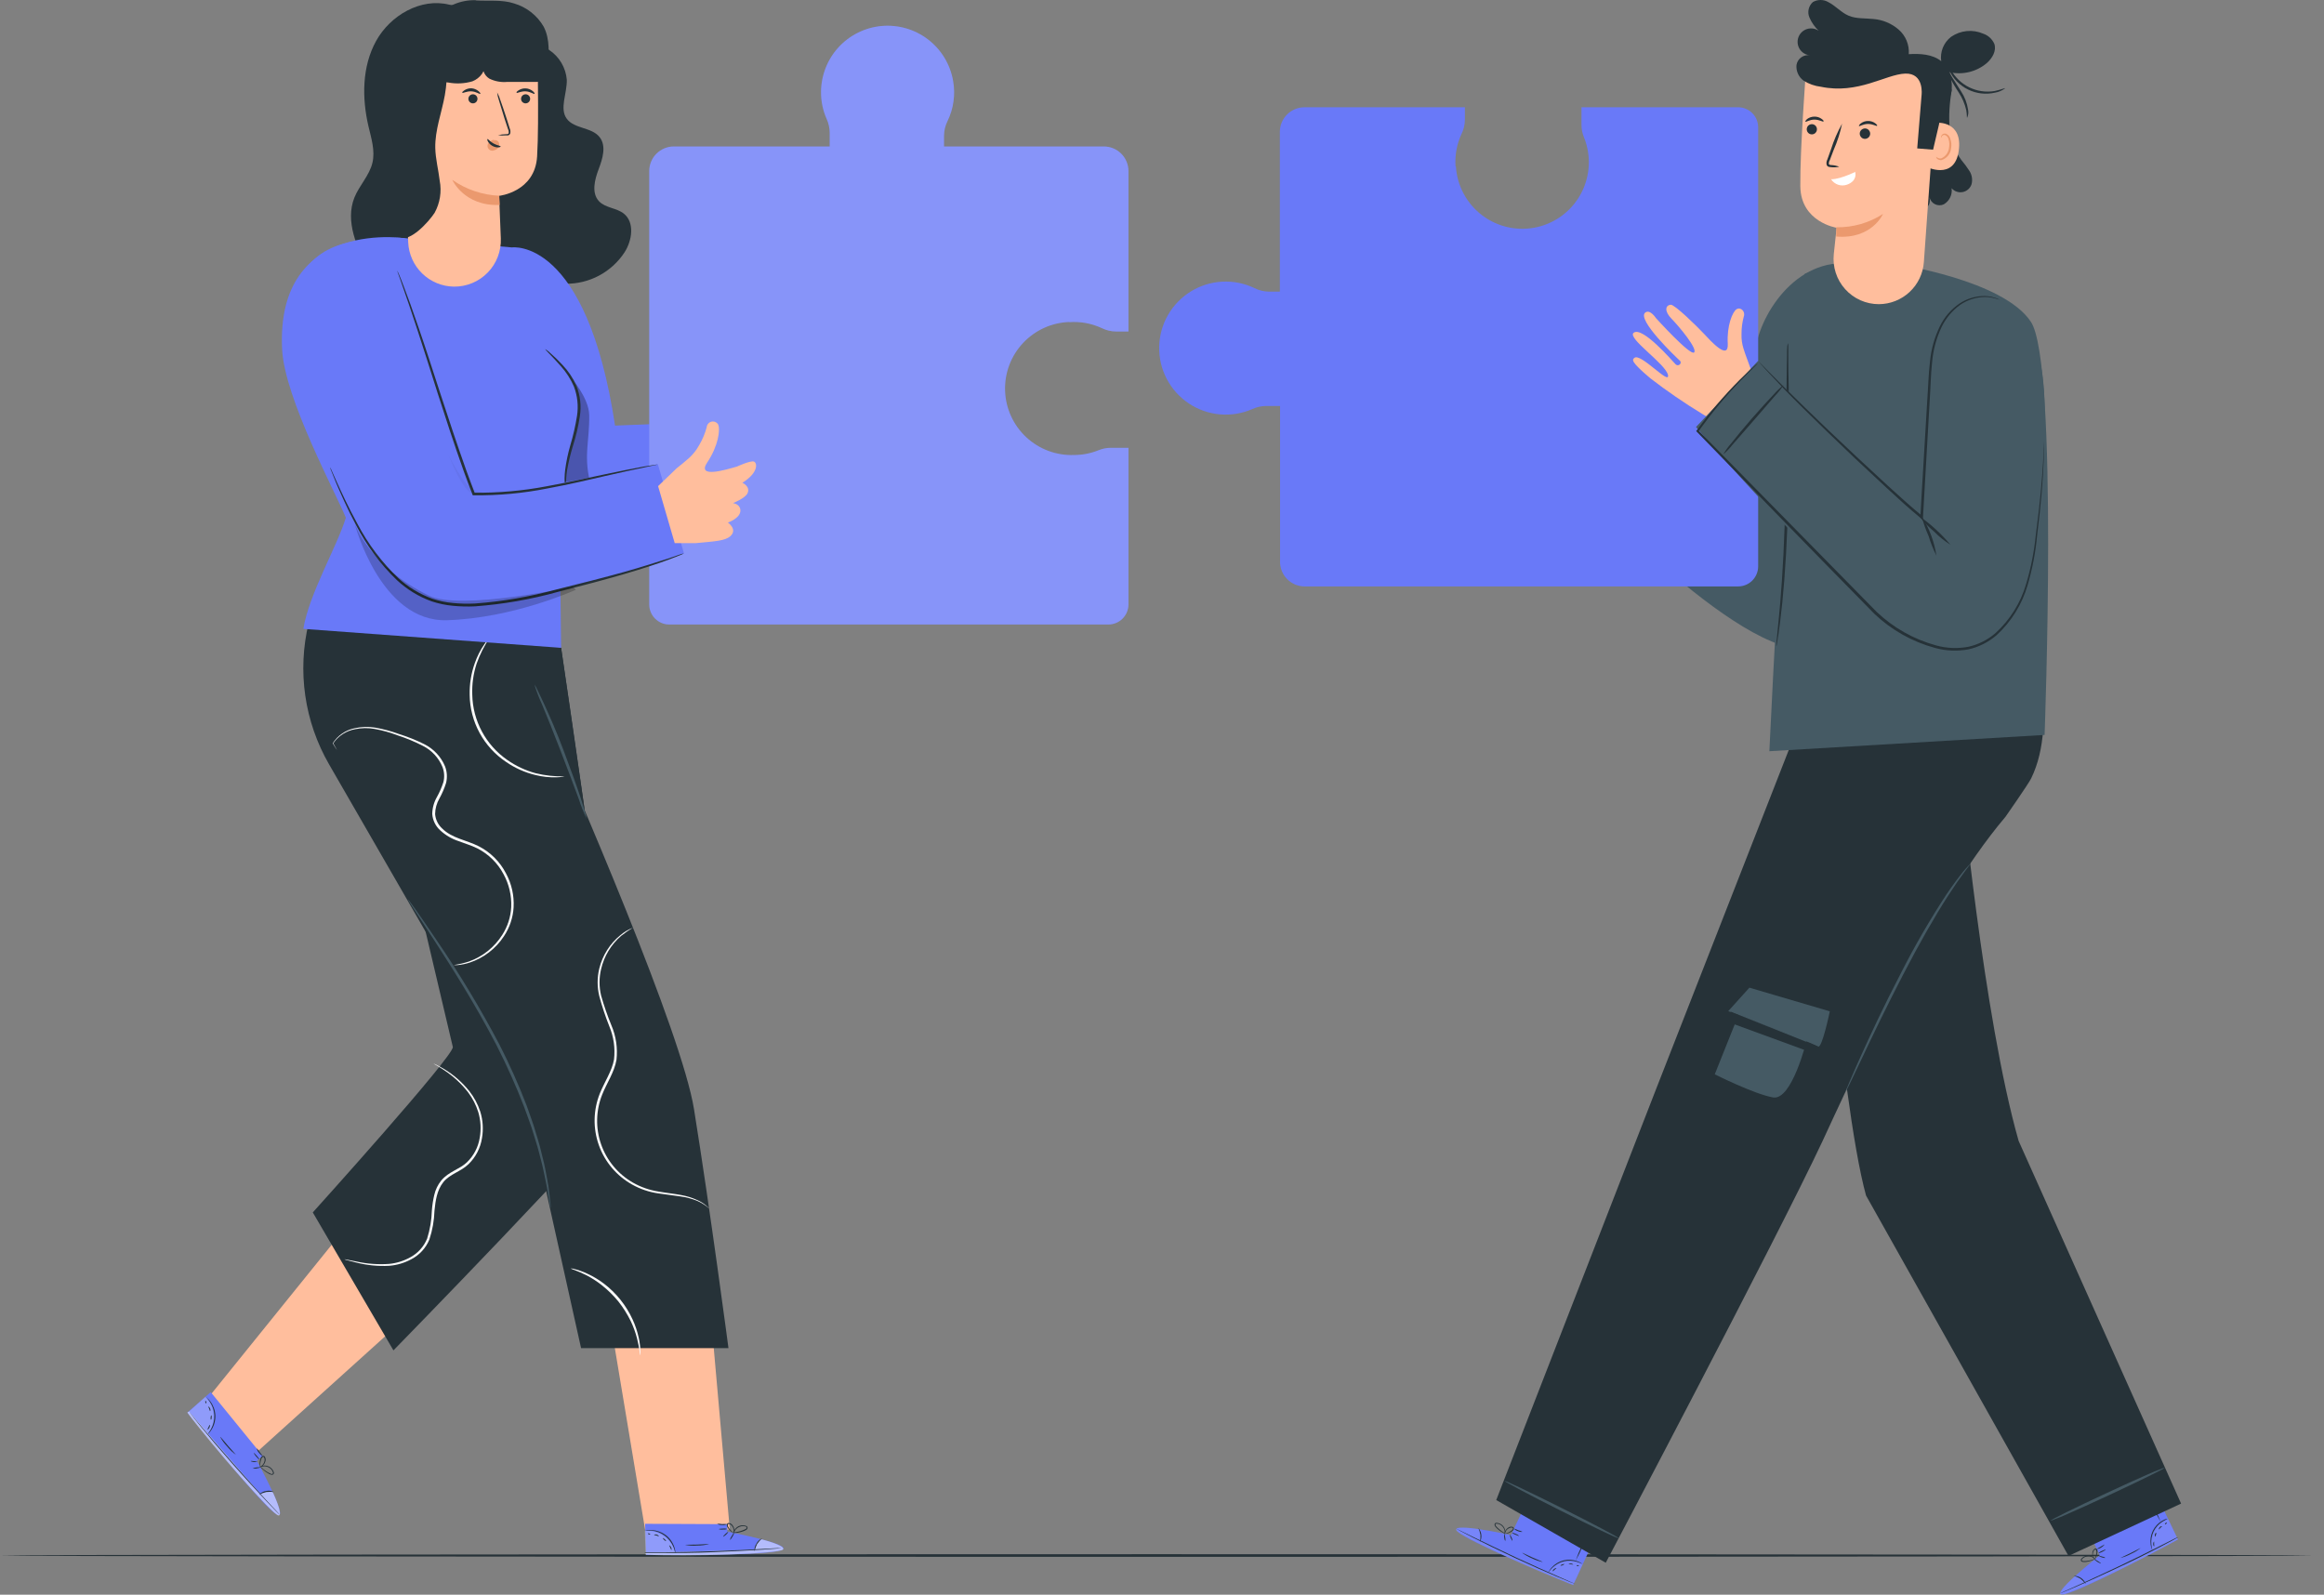 <svg width="204" height="140" viewBox="0 0 204 140" fill="none" xmlns="http://www.w3.org/2000/svg">
<rect x="0" y="0" width="204" height="140" fill="#808080" stroke="none"/>
<path d="M203.055 136.56C203.055 136.623 157.597 136.677 101.527 136.677C45.458 136.677 0 136.623 0 136.56C0 136.497 45.449 136.443 101.527 136.443C157.606 136.443 203.055 136.497 203.055 136.56Z" fill="#263238"/>
<path d="M139.551 41.632L137.754 41.259C136.15 40.778 135.243 40.571 134.87 40.046C134.376 39.34 135.319 38.936 135.319 38.936C135.319 38.936 134.214 38.294 134.47 37.588C134.533 37.449 134.638 37.332 134.772 37.256C134.905 37.18 135.059 37.149 135.211 37.166C135.211 37.166 134.25 36.551 134.129 36.075C133.962 35.428 134.762 35.257 134.762 35.257C133.513 34.098 133.814 33.253 134.16 33.235C134.506 33.217 135.508 33.941 135.508 33.941C136.406 34.39 138.796 35.679 138.127 34.08C137.457 32.481 137.543 31.003 137.844 30.616C137.923 30.534 138.027 30.479 138.139 30.459C138.252 30.439 138.368 30.454 138.471 30.504C138.574 30.554 138.659 30.635 138.713 30.736C138.768 30.837 138.789 30.952 138.774 31.066C138.814 31.649 138.933 32.225 139.129 32.777C139.271 33.225 139.488 33.646 139.771 34.022C140.103 34.471 140.4 34.817 140.669 35.113L141.968 36.973L139.551 41.632Z" fill="#FFBE9D"/>
<path d="M132.632 134.763L134.178 131.501L140.305 134.358L138.095 139.152L137.704 138.999C135.97 138.303 128.935 135.347 127.965 134.475C126.882 133.505 132.632 134.763 132.632 134.763Z" fill="#6979F8"/>
<g opacity="0.3">
<path opacity="0.3" d="M135.894 138.065C136.227 137.591 136.723 137.257 137.287 137.126C137.841 136.988 138.428 137.067 138.926 137.346L138.127 139.058L135.894 138.065Z" fill="white"/>
</g>
<g opacity="0.3">
<path opacity="0.3" d="M129.78 134.237C129.78 134.237 127.714 133.914 127.799 134.323C127.884 134.731 134.883 137.984 138.095 139.152L138.149 139.008L129.955 135.279C129.955 135.279 130.13 134.435 129.78 134.237Z" fill="white"/>
</g>
<path d="M138.244 139.048L138.136 139.012L137.826 138.891L136.689 138.419C135.732 138.015 134.416 137.44 132.983 136.771C131.55 136.101 130.256 135.472 129.331 135.001L128.239 134.435L127.947 134.277L127.844 134.219C127.882 134.229 127.918 134.244 127.952 134.264L128.253 134.408L129.358 134.951C130.288 135.4 131.581 136.029 133.014 136.699C134.448 137.368 135.759 137.948 136.712 138.365L137.835 138.86L138.14 138.994L138.244 139.048Z" fill="#263238"/>
<path d="M129.915 135.374C129.949 135.168 129.961 134.958 129.951 134.75C129.914 134.541 129.853 134.338 129.771 134.143C129.915 134.311 130.005 134.517 130.031 134.737C130.056 134.956 130.016 135.178 129.915 135.374Z" fill="#263238"/>
<path d="M132.13 135.303C132.078 135.201 132.049 135.089 132.045 134.975C132.018 134.865 132.018 134.751 132.045 134.642C132.045 134.642 132.103 134.781 132.126 134.966C132.155 135.076 132.157 135.192 132.13 135.303Z" fill="#263238"/>
<path d="M132.768 135.272C132.745 135.272 132.678 135.168 132.615 135.024C132.552 134.88 132.52 134.759 132.543 134.75C132.565 134.741 132.633 134.849 132.691 134.993C132.741 135.077 132.767 135.173 132.768 135.272Z" fill="#263238"/>
<path d="M133.348 134.835C133.348 134.858 133.191 134.808 133.011 134.727C132.897 134.689 132.793 134.628 132.705 134.547C132.705 134.525 132.867 134.574 133.042 134.655C133.156 134.693 133.26 134.754 133.348 134.835Z" fill="#263238"/>
<path d="M133.648 134.48C133.509 134.5 133.366 134.479 133.239 134.417C133.106 134.38 132.987 134.303 132.898 134.197C133.027 134.232 133.151 134.281 133.271 134.34C133.4 134.376 133.527 134.422 133.648 134.48Z" fill="#263238"/>
<path d="M132.188 134.668C132.048 134.629 131.916 134.567 131.797 134.484C131.662 134.401 131.536 134.305 131.42 134.197C131.349 134.134 131.286 134.063 131.231 133.985C131.197 133.937 131.183 133.878 131.191 133.819C131.197 133.787 131.212 133.757 131.235 133.734C131.259 133.71 131.289 133.695 131.321 133.689C131.44 133.688 131.557 133.713 131.665 133.762C131.773 133.812 131.868 133.884 131.945 133.974C132.022 134.065 132.078 134.171 132.109 134.286C132.14 134.4 132.145 134.52 132.125 134.637C132.12 134.677 132.106 134.715 132.085 134.749C132.099 134.608 132.092 134.466 132.062 134.327C132.02 134.183 131.939 134.054 131.829 133.954C131.764 133.892 131.688 133.843 131.605 133.811C131.522 133.779 131.433 133.763 131.343 133.765C131.258 133.765 131.249 133.869 131.298 133.945C131.351 134.017 131.411 134.084 131.478 134.143C131.589 134.249 131.708 134.346 131.833 134.435C132.044 134.587 132.192 134.655 132.188 134.668Z" fill="#263238"/>
<path d="M132.075 134.642C132.068 134.536 132.098 134.431 132.161 134.345C132.221 134.249 132.302 134.167 132.399 134.107C132.46 134.065 132.531 134.039 132.604 134.032C132.678 134.024 132.752 134.034 132.821 134.062C132.856 134.09 132.88 134.13 132.886 134.174C132.893 134.218 132.883 134.263 132.857 134.3C132.819 134.359 132.769 134.408 132.709 134.444C132.617 134.508 132.517 134.559 132.412 134.597C132.318 134.639 132.214 134.658 132.111 134.651C132.111 134.651 132.224 134.615 132.39 134.543C132.487 134.501 132.58 134.446 132.664 134.381C132.758 134.323 132.866 134.192 132.776 134.13C132.686 134.067 132.534 134.13 132.439 134.174C132.348 134.225 132.269 134.294 132.206 134.377C132.157 134.462 132.114 134.551 132.075 134.642Z" fill="#263238"/>
<path d="M138.9 137.315C138.9 137.315 138.733 137.216 138.45 137.121C138.07 136.996 137.663 136.977 137.273 137.067C136.886 137.167 136.532 137.369 136.249 137.651C136.034 137.872 135.944 138.042 135.93 138.038C135.941 137.992 135.961 137.95 135.989 137.912C136.05 137.804 136.124 137.703 136.209 137.611C136.488 137.304 136.852 137.087 137.255 136.987C137.659 136.892 138.081 136.92 138.468 137.067C138.585 137.11 138.696 137.164 138.801 137.229C138.868 137.279 138.904 137.31 138.9 137.315Z" fill="#263238"/>
<path d="M139.452 134.471C139.303 134.908 139.125 135.336 138.922 135.751C138.743 136.18 138.539 136.599 138.311 137.004C138.465 136.567 138.644 136.138 138.846 135.72C139.024 135.292 139.227 134.875 139.452 134.471Z" fill="#263238"/>
<path d="M135.4 137.13C135.077 137.058 134.763 136.948 134.466 136.802C134.159 136.675 133.87 136.51 133.603 136.313C133.603 136.29 134.003 136.501 134.502 136.726C135 136.951 135.409 137.09 135.4 137.13Z" fill="#263238"/>
<path d="M136.622 137.67C136.622 137.67 136.55 137.737 136.465 137.809C136.379 137.881 136.321 137.953 136.303 137.944C136.285 137.935 136.303 137.832 136.411 137.746C136.519 137.661 136.622 137.647 136.622 137.67Z" fill="#263238"/>
<path d="M137.319 137.314C137.319 137.314 137.256 137.382 137.166 137.418C137.076 137.454 136.99 137.463 136.981 137.44C136.972 137.418 137.044 137.373 137.134 137.341C137.224 137.31 137.31 137.292 137.319 137.314Z" fill="#263238"/>
<path d="M138.087 137.36C138.087 137.36 137.993 137.337 137.885 137.328C137.777 137.319 137.696 137.328 137.687 137.328C137.678 137.328 137.768 137.247 137.894 137.261C138.02 137.274 138.101 137.342 138.087 137.36Z" fill="#263238"/>
<path d="M138.603 137.454C138.603 137.454 138.554 137.49 138.491 137.485C138.428 137.481 138.383 137.458 138.387 137.436C138.392 137.413 138.437 137.4 138.5 137.404C138.563 137.409 138.603 137.431 138.603 137.454Z" fill="#263238"/>
<path d="M184.317 136.546L182.79 133.276L188.895 130.392L191.181 135.149L190.813 135.356C189.173 136.254 182.412 139.781 181.123 139.974C179.685 140.176 184.317 136.546 184.317 136.546Z" fill="#6979F8"/>
<g opacity="0.3">
<path opacity="0.3" d="M188.944 136.137C188.788 135.58 188.845 134.984 189.106 134.466C189.356 133.955 189.789 133.555 190.319 133.348L191.132 135.05L188.944 136.137Z" fill="white"/>
</g>
<g opacity="0.3">
<path opacity="0.3" d="M182.098 138.411C182.098 138.411 180.53 139.799 180.898 139.992C181.267 140.185 188.234 136.847 191.181 135.136L191.105 135.005L183.019 138.941C183.019 138.941 182.444 138.258 182.098 138.411Z" fill="white"/>
</g>
<path d="M191.2 134.956L191.101 135.014L190.809 135.176L189.722 135.751C188.801 136.232 187.52 136.879 186.087 137.548C184.654 138.218 183.351 138.815 182.399 139.228L181.267 139.713L180.957 139.839L180.849 139.875L180.952 139.821L181.253 139.682L182.377 139.179C183.32 138.752 184.623 138.155 186.056 137.472C187.489 136.789 188.751 136.156 189.695 135.675L190.791 135.122L191.092 134.974C191.127 134.964 191.163 134.958 191.2 134.956Z" fill="#263238"/>
<path d="M183.06 139.035C182.927 138.869 182.776 138.719 182.61 138.586C182.427 138.483 182.232 138.4 182.031 138.339C182.252 138.335 182.47 138.398 182.655 138.519C182.841 138.64 182.986 138.813 183.073 139.017L183.06 139.035Z" fill="#263238"/>
<path d="M184.426 137.266C184.426 137.266 184.277 137.221 184.12 137.122C183.962 137.023 183.845 136.928 183.859 136.91C183.872 136.892 184.007 136.955 184.165 137.054C184.322 137.153 184.435 137.248 184.426 137.266Z" fill="#263238"/>
<path d="M184.794 136.767C184.794 136.789 184.659 136.767 184.511 136.726C184.362 136.686 184.245 136.627 184.25 136.605C184.346 136.596 184.444 136.612 184.533 136.65C184.691 136.681 184.799 136.744 184.794 136.767Z" fill="#263238"/>
<path d="M184.835 136.043C184.835 136.065 184.709 136.151 184.533 136.236C184.358 136.322 184.209 136.376 184.196 136.353C184.281 136.268 184.384 136.202 184.497 136.16C184.691 136.074 184.821 136.02 184.835 136.043Z" fill="#263238"/>
<path d="M184.744 135.585C184.744 135.585 184.641 135.747 184.439 135.859C184.323 135.937 184.187 135.981 184.048 135.985C184.282 135.855 184.514 135.722 184.744 135.585Z" fill="#263238"/>
<path d="M183.962 136.829C183.844 136.914 183.712 136.977 183.571 137.013C183.425 137.064 183.275 137.1 183.122 137.121C183.027 137.133 182.93 137.133 182.834 137.121C182.805 137.119 182.777 137.112 182.75 137.099C182.724 137.086 182.701 137.067 182.682 137.045C182.664 137.017 182.655 136.985 182.655 136.953C182.655 136.92 182.664 136.888 182.682 136.861C182.797 136.716 182.959 136.616 183.14 136.577C183.321 136.539 183.51 136.564 183.675 136.649C183.771 136.7 183.856 136.768 183.926 136.852C183.953 136.88 183.973 136.914 183.985 136.95C183.887 136.849 183.773 136.766 183.648 136.703C183.507 136.638 183.351 136.618 183.198 136.645C183.111 136.655 183.026 136.682 182.948 136.725C182.871 136.769 182.804 136.827 182.749 136.897C182.709 136.973 182.749 137.036 182.857 137.045C182.945 137.054 183.034 137.054 183.122 137.045C183.274 137.029 183.424 137 183.571 136.959C183.791 136.888 183.958 136.82 183.962 136.829Z" fill="#263238"/>
<path d="M183.873 136.897C183.873 136.897 183.76 136.834 183.697 136.645C183.661 136.537 183.65 136.421 183.666 136.308C183.673 136.234 183.697 136.163 183.738 136.101C183.779 136.039 183.834 135.989 183.9 135.953C183.944 135.944 183.99 135.951 184.028 135.975C184.067 135.998 184.095 136.036 184.106 136.079C184.121 136.147 184.121 136.218 184.106 136.286C184.096 136.396 184.07 136.505 184.03 136.609C183.967 136.789 183.891 136.883 183.882 136.874C183.873 136.865 183.927 136.766 183.976 136.591C184.005 136.49 184.023 136.386 184.03 136.281C184.03 136.169 184.007 136.003 183.904 136.034C183.801 136.066 183.747 136.218 183.724 136.322C183.701 136.424 183.701 136.53 183.724 136.632C183.763 136.726 183.813 136.815 183.873 136.897Z" fill="#263238"/>
<path d="M190.278 133.343C190.278 133.343 190.099 133.411 189.829 133.577C189.493 133.784 189.222 134.082 189.047 134.435C188.875 134.796 188.805 135.197 188.845 135.594C188.877 135.904 188.949 136.084 188.935 136.088C188.909 136.05 188.889 136.007 188.877 135.962C188.833 135.846 188.803 135.726 188.787 135.603C188.728 135.192 188.792 134.773 188.971 134.399C189.152 134.022 189.443 133.708 189.807 133.501C189.914 133.437 190.029 133.386 190.148 133.348C190.191 133.339 190.235 133.338 190.278 133.343Z" fill="#263238"/>
<path d="M188.441 131.106C188.68 131.503 188.896 131.912 189.088 132.333C189.305 132.743 189.497 133.166 189.663 133.599C189.425 133.202 189.209 132.791 189.016 132.369C188.797 131.961 188.605 131.539 188.441 131.106Z" fill="#263238"/>
<path d="M187.893 135.908C187.633 136.115 187.348 136.287 187.044 136.421C186.753 136.579 186.441 136.699 186.119 136.776C186.119 136.776 186.518 136.587 187.017 136.349C187.516 136.111 187.88 135.891 187.893 135.908Z" fill="#263238"/>
<path d="M189.088 135.333C189.088 135.333 189.088 135.437 189.088 135.545C189.088 135.653 189.111 135.747 189.088 135.756C189.066 135.765 189.007 135.675 189.007 135.549C189.007 135.423 189.066 135.333 189.088 135.333Z" fill="#263238"/>
<path d="M189.272 134.565C189.295 134.565 189.272 134.655 189.25 134.75C189.227 134.844 189.173 134.912 189.155 134.907C189.137 134.903 189.155 134.817 189.155 134.723C189.155 134.628 189.25 134.556 189.272 134.565Z" fill="#263238"/>
<path d="M189.794 133.986C189.794 134.008 189.718 134.049 189.646 134.121C189.574 134.193 189.529 134.274 189.506 134.269C189.484 134.265 189.506 134.152 189.587 134.062C189.668 133.972 189.794 133.986 189.794 133.986Z" fill="#263238"/>
<path d="M190.198 133.662C190.198 133.662 190.198 133.725 190.153 133.77C190.108 133.815 190.063 133.833 190.045 133.819C190.027 133.806 190.045 133.757 190.09 133.712C190.135 133.667 190.18 133.644 190.198 133.662Z" fill="#263238"/>
<path d="M191.456 132L181.572 136.596L163.801 104.956C161.487 96.609 159.254 67.22 159.254 67.22L172.112 68.199C172.112 68.199 174.093 89.313 177.197 100.167L191.456 132Z" fill="#263238"/>
<path d="M179.991 133.501C179.991 133.501 180.117 133.406 180.364 133.276C180.611 133.146 180.975 132.961 181.424 132.741C182.323 132.292 183.576 131.704 184.964 131.057C186.352 130.41 187.61 129.839 188.527 129.439C188.976 129.237 189.362 129.076 189.618 128.99C189.749 128.924 189.888 128.875 190.032 128.846C189.919 128.939 189.793 129.014 189.659 129.071C189.407 129.201 189.048 129.386 188.599 129.606C187.7 130.055 186.447 130.643 185.063 131.29C183.679 131.937 182.417 132.503 181.496 132.908C181.047 133.11 180.665 133.271 180.405 133.357C180.274 133.424 180.135 133.472 179.991 133.501Z" fill="#455A64"/>
<path d="M177.952 55.392C178.194 55.392 180.822 63.177 178.293 68.339C178.037 68.856 176.047 71.699 176.047 71.699C169.048 79.956 161.959 95.958 159.982 100.176C155.939 108.806 140.953 137.194 140.953 137.194L131.339 131.69L145.395 95.549L158.154 62.935L177.952 55.392Z" fill="#263238"/>
<path d="M160.62 88.784C160.62 88.784 159.942 92.067 159.591 91.879C158.589 91.335 151.703 88.77 151.703 88.77L153.562 86.708L160.62 88.784Z" fill="#455A64"/>
<path d="M158.589 91.335C158.589 91.335 157.3 96.632 155.642 96.344C153.985 96.057 150.521 94.314 150.521 94.314L152.61 89.089L158.589 91.335Z" fill="#455A64"/>
<path d="M159.592 91.879L151.905 88.806L152.274 89.933L158.361 92.162L159.592 91.879Z" fill="#263238"/>
<path d="M172.934 75.855C172.901 75.926 172.859 75.993 172.808 76.052L172.413 76.587C172.071 77.036 171.586 77.737 171.024 78.604C169.897 80.338 168.477 82.818 167.026 85.621C165.575 88.424 164.331 91.012 163.455 92.872L162.399 95.087L162.107 95.684C162.076 95.756 162.037 95.824 161.99 95.886C162.005 95.81 162.029 95.736 162.062 95.666L162.318 95.051C162.543 94.516 162.88 93.748 163.302 92.804C164.156 90.918 165.36 88.312 166.82 85.513C168.035 83.107 169.385 80.77 170.863 78.514C171.447 77.656 171.95 76.982 172.318 76.533C172.489 76.326 172.633 76.16 172.767 76.025C172.815 75.962 172.871 75.904 172.934 75.855Z" fill="#455A64"/>
<path d="M132.071 130.006C132.098 129.952 134.367 131.03 137.138 132.418C139.91 133.806 142.129 134.983 142.08 135.042C142.031 135.1 139.784 134.017 137.013 132.629C134.241 131.241 132.044 130.064 132.071 130.006Z" fill="#455A64"/>
<path d="M143.495 36.784C142.974 37.961 142.383 39.106 141.725 40.212C141.136 41.357 140.476 42.465 139.749 43.528C140.271 42.35 140.862 41.204 141.519 40.095C142.111 38.953 142.771 37.848 143.495 36.784Z" fill="#263238"/>
<path d="M161.658 23.114C162.184 23.114 162.808 26.932 163.338 33.792C163.94 41.573 163.886 49.426 161.734 54.363C161.536 54.89 161.235 55.373 160.85 55.783C160.464 56.194 160.002 56.525 159.488 56.757C153.918 59.057 138.549 42.579 138.549 42.579L142.332 35.944L153.154 44.682C153.154 44.682 154.232 35.841 154.026 31.766C153.859 28.675 156.946 23.15 161.658 23.114Z" fill="#455A64"/>
<path d="M166.447 23.191C166.447 23.191 175.845 24.565 178.275 28.258C180.705 31.951 179.474 64.52 179.474 64.52L155.314 65.949C155.314 65.949 157.264 24.493 158.459 24.022C161.46 22.845 166.087 23.074 166.447 23.191Z" fill="#455A64"/>
<path d="M127.767 14.614C127.697 13.626 127.881 12.636 128.302 11.739C128.488 11.356 128.586 10.935 128.589 10.508V9.417H114.506C113.933 9.417 113.383 9.644 112.978 10.05C112.573 10.455 112.345 11.005 112.345 11.578V25.603H111.393C110.953 25.599 110.519 25.494 110.126 25.297C109.243 24.872 108.268 24.676 107.289 24.727C106.311 24.778 105.361 25.074 104.527 25.588C103.693 26.102 103.002 26.818 102.517 27.669C102.032 28.521 101.769 29.481 101.753 30.46C101.736 31.44 101.966 32.408 102.422 33.275C102.878 34.142 103.544 34.881 104.36 35.423C105.176 35.966 106.116 36.294 107.092 36.378C108.068 36.462 109.049 36.299 109.946 35.904C110.317 35.735 110.72 35.646 111.128 35.643H112.363V49.318C112.362 49.602 112.418 49.884 112.526 50.146C112.634 50.409 112.794 50.648 112.994 50.849C113.195 51.05 113.433 51.209 113.696 51.318C113.958 51.427 114.24 51.483 114.524 51.483H152.57C153.037 51.483 153.485 51.298 153.815 50.968C154.145 50.637 154.331 50.189 154.331 49.722V11.178C154.331 10.946 154.286 10.717 154.198 10.503C154.109 10.289 153.98 10.095 153.816 9.931C153.652 9.768 153.458 9.638 153.244 9.55C153.03 9.461 152.801 9.416 152.57 9.417H138.823V10.976C138.822 11.336 138.892 11.694 139.03 12.027C139.351 12.81 139.499 13.655 139.461 14.501C139.424 15.348 139.203 16.176 138.814 16.928C138.425 17.68 137.877 18.339 137.207 18.859C136.538 19.378 135.764 19.745 134.938 19.936C134.113 20.126 133.256 20.134 132.427 19.96C131.598 19.786 130.816 19.433 130.137 18.927C129.458 18.421 128.897 17.773 128.493 17.028C128.089 16.284 127.852 15.46 127.799 14.614H127.767Z" fill="#6979F8"/>
<path d="M156.954 30.118C156.968 30.207 156.976 30.297 156.977 30.387C156.977 30.594 156.977 30.837 156.977 31.164C156.977 31.87 156.977 32.84 157.013 34.022C157.013 36.434 157.053 39.767 156.977 43.456C156.9 47.144 156.698 50.473 156.451 52.889C156.325 54.093 156.204 55.059 156.105 55.729C156.056 56.043 156.015 56.295 155.979 56.497C155.973 56.588 155.953 56.677 155.921 56.762C155.915 56.672 155.915 56.582 155.921 56.492C155.943 56.29 155.966 56.043 156.002 55.72C156.069 55.046 156.168 54.075 156.271 52.876C156.478 50.473 156.662 47.148 156.721 43.469C156.779 39.79 156.793 36.461 156.824 34.035C156.824 32.853 156.855 31.883 156.864 31.178C156.864 30.863 156.864 30.603 156.887 30.401C156.897 30.304 156.919 30.209 156.954 30.118Z" fill="#263238"/>
<path d="M171.325 7.835C170.939 10.288 170.961 12.44 172.161 14.039C172.421 14.347 172.661 14.671 172.879 15.01C172.988 15.18 173.06 15.371 173.092 15.57C173.123 15.77 173.114 15.973 173.064 16.169C173.008 16.342 172.907 16.498 172.771 16.619C172.636 16.741 172.47 16.824 172.292 16.86C172.113 16.896 171.928 16.884 171.756 16.825C171.584 16.766 171.43 16.662 171.312 16.524C171.351 16.801 171.306 17.084 171.184 17.336C171.061 17.588 170.866 17.798 170.624 17.939C170.501 17.996 170.365 18.024 170.229 18.021C170.093 18.018 169.959 17.984 169.838 17.922C169.717 17.859 169.611 17.77 169.53 17.661C169.448 17.552 169.392 17.426 169.366 17.292C169.366 17.292 169.685 18.536 168.257 18.343L169.263 9.808L171.325 7.835Z" fill="#263238"/>
<path d="M164.924 26.703C164.366 26.703 163.815 26.586 163.306 26.359C162.797 26.132 162.341 25.801 161.969 25.387C161.596 24.973 161.314 24.485 161.142 23.954C160.97 23.424 160.912 22.864 160.97 22.31C161.101 21.034 161.217 19.996 161.217 19.996C161.217 19.996 158.073 19.506 158.032 16.362C157.992 13.217 158.54 5.998 158.54 5.998C160.328 5.231 162.288 4.954 164.218 5.198C166.148 5.441 167.978 6.195 169.519 7.382L169.969 7.737L168.877 23.011C168.806 24.011 168.358 24.948 167.625 25.633C166.892 26.318 165.927 26.7 164.924 26.703Z" fill="#FFBE9D"/>
<path d="M159.349 11.677C159.414 11.617 159.459 11.539 159.48 11.453C159.5 11.367 159.495 11.277 159.465 11.194C159.435 11.111 159.381 11.038 159.309 10.986C159.238 10.934 159.153 10.903 159.065 10.899C158.977 10.895 158.889 10.916 158.813 10.962C158.737 11.007 158.676 11.073 158.638 11.153C158.6 11.233 158.586 11.322 158.598 11.409C158.61 11.497 158.648 11.579 158.706 11.645C158.746 11.69 158.794 11.727 158.848 11.753C158.902 11.779 158.961 11.793 159.021 11.796C159.081 11.799 159.141 11.79 159.197 11.77C159.253 11.749 159.305 11.717 159.349 11.677Z" fill="#263238"/>
<path d="M158.477 10.684C158.527 10.738 158.837 10.5 159.268 10.5C159.699 10.5 160.018 10.72 160.063 10.666C160.108 10.612 160.041 10.544 159.901 10.437C159.717 10.303 159.495 10.234 159.268 10.239C159.04 10.239 158.818 10.311 158.634 10.446C158.5 10.562 158.455 10.661 158.477 10.684Z" fill="#263238"/>
<path d="M163.468 11.344C163.417 11.375 163.372 11.415 163.336 11.463C163.3 11.511 163.275 11.566 163.26 11.624C163.246 11.682 163.244 11.743 163.253 11.802C163.263 11.861 163.284 11.918 163.316 11.969C163.346 12.021 163.387 12.066 163.435 12.102C163.484 12.139 163.539 12.164 163.598 12.179C163.656 12.193 163.717 12.195 163.777 12.185C163.836 12.175 163.894 12.154 163.945 12.121C163.996 12.091 164.041 12.05 164.077 12.001C164.113 11.952 164.138 11.897 164.152 11.838C164.166 11.78 164.168 11.719 164.158 11.659C164.147 11.6 164.125 11.543 164.093 11.492C164.062 11.441 164.021 11.397 163.973 11.361C163.925 11.326 163.87 11.301 163.812 11.287C163.754 11.273 163.693 11.271 163.634 11.281C163.575 11.291 163.519 11.312 163.468 11.344Z" fill="#263238"/>
<path d="M163.181 11.065C163.23 11.119 163.54 10.881 163.971 10.881C164.403 10.881 164.722 11.101 164.767 11.047C164.812 10.993 164.74 10.926 164.605 10.818C164.42 10.685 164.195 10.615 163.967 10.621C163.739 10.621 163.518 10.697 163.338 10.836C163.203 10.944 163.158 11.043 163.181 11.065Z" fill="#263238"/>
<path d="M161.447 14.637C161.222 14.551 160.986 14.501 160.746 14.489C160.634 14.489 160.544 14.453 160.535 14.39C160.53 14.276 160.558 14.164 160.616 14.066L160.957 13.168C161.283 12.424 161.532 11.649 161.698 10.854C161.3 11.569 160.975 12.321 160.728 13.1C160.616 13.406 160.508 13.698 160.405 13.999C160.329 14.144 160.307 14.311 160.342 14.471C160.357 14.514 160.383 14.552 160.417 14.584C160.45 14.615 160.491 14.638 160.535 14.65C160.598 14.667 160.663 14.676 160.728 14.677C160.968 14.705 161.211 14.691 161.447 14.637Z" fill="#263238"/>
<path d="M162.852 15.117C163.302 14.848 161.608 15.778 160.728 15.733C160.874 15.96 161.093 16.131 161.35 16.218C161.606 16.304 161.884 16.301 162.138 16.209C163.082 15.863 162.852 15.117 162.852 15.117Z" fill="white"/>
<path d="M161.191 19.951C162.642 19.978 164.069 19.572 165.288 18.783C165.288 18.783 164.317 21.03 161.182 20.765L161.191 19.951Z" fill="#EB996E"/>
<path d="M169.968 10.783C170.035 10.76 172.313 10.603 171.936 13.253C171.558 15.904 169.007 14.646 169.011 14.57C169.016 14.493 169.968 10.783 169.968 10.783Z" fill="#FFBE9D"/>
<path d="M169.955 13.757C169.955 13.757 169.996 13.797 170.072 13.842C170.122 13.874 170.178 13.895 170.237 13.905C170.295 13.915 170.355 13.914 170.413 13.9C170.6 13.816 170.761 13.683 170.879 13.515C170.998 13.348 171.07 13.152 171.087 12.948C171.129 12.722 171.119 12.49 171.056 12.27C171.042 12.183 171.009 12.101 170.957 12.031C170.905 11.961 170.837 11.904 170.759 11.865C170.708 11.843 170.65 11.839 170.597 11.856C170.543 11.872 170.497 11.908 170.467 11.955C170.422 12.023 170.431 12.076 170.413 12.081C170.395 12.085 170.364 12.027 170.413 11.924C170.436 11.858 170.483 11.804 170.544 11.771C170.583 11.748 170.627 11.733 170.673 11.727C170.718 11.722 170.765 11.726 170.809 11.739C170.914 11.781 171.007 11.849 171.078 11.937C171.148 12.026 171.195 12.131 171.213 12.243C171.295 12.487 171.313 12.748 171.267 13.002C171.247 13.24 171.157 13.467 171.009 13.654C170.86 13.841 170.659 13.98 170.431 14.053C170.357 14.063 170.282 14.057 170.21 14.034C170.139 14.012 170.073 13.974 170.018 13.923C169.951 13.819 169.946 13.761 169.955 13.757Z" fill="#EB996E"/>
<path d="M157.696 5.697C157.742 5.43 157.891 5.192 158.111 5.034C158.331 4.876 158.605 4.811 158.873 4.853C158.692 4.837 158.517 4.78 158.362 4.686C158.206 4.592 158.075 4.464 157.977 4.311C157.88 4.158 157.819 3.984 157.799 3.804C157.779 3.624 157.801 3.441 157.864 3.271C157.926 3.1 158.026 2.946 158.158 2.821C158.289 2.696 158.447 2.602 158.62 2.548C158.794 2.494 158.977 2.48 159.156 2.508C159.335 2.536 159.506 2.605 159.654 2.71C159.3 2.377 159.019 1.975 158.828 1.528C158.731 1.3 158.709 1.047 158.764 0.805C158.819 0.564 158.948 0.345 159.133 0.181C159.338 0.062 159.57 0 159.807 0C160.044 0 160.276 0.062 160.481 0.181C161.128 0.508 161.617 1.101 162.278 1.38C162.938 1.659 163.715 1.591 164.448 1.668C165.262 1.734 166.034 2.056 166.653 2.588C166.962 2.854 167.204 3.188 167.36 3.564C167.516 3.94 167.582 4.348 167.552 4.754C168.545 4.695 169.632 4.754 170.4 5.369C170.342 4.969 170.391 4.561 170.542 4.186C170.694 3.811 170.943 3.483 171.262 3.235C171.671 2.952 172.144 2.777 172.639 2.728C173.134 2.679 173.633 2.758 174.088 2.957C174.304 3.03 174.503 3.148 174.67 3.303C174.838 3.458 174.972 3.646 175.063 3.855C175.265 4.462 174.883 5.113 174.403 5.535C173.953 5.917 173.42 6.188 172.846 6.326C172.273 6.464 171.675 6.466 171.101 6.331C171.283 6.799 171.359 7.302 171.325 7.804C171.276 8.671 170.58 9.57 170.274 10.383L170.207 10.917L169.686 13.141L168.293 13.029L168.675 8.357C168.675 8.357 168.935 6.394 167.228 6.461C165.521 6.528 163.1 8.303 159.829 7.615C159.293 7.552 158.777 7.369 158.32 7.081C158.104 6.925 157.933 6.715 157.824 6.472C157.714 6.229 157.67 5.962 157.696 5.697Z" fill="#263238"/>
<path d="M176.011 7.75C175.749 7.951 175.44 8.084 175.113 8.136C174.319 8.317 173.487 8.22 172.756 7.861C172.025 7.502 171.439 6.903 171.097 6.164C170.936 5.873 170.851 5.545 170.85 5.212C170.89 5.212 170.962 5.576 171.245 6.11C171.607 6.786 172.172 7.331 172.861 7.668C173.549 8.006 174.325 8.119 175.081 7.993C175.656 7.876 175.993 7.705 176.011 7.75Z" fill="#263238"/>
<path d="M172.673 10.338C172.637 10.338 172.673 10.059 172.592 9.646C172.464 9.106 172.244 8.592 171.941 8.127C171.624 7.653 171.339 7.158 171.087 6.645C170.971 6.433 170.909 6.195 170.908 5.953C171.033 6.151 171.143 6.358 171.236 6.573C171.438 6.95 171.784 7.436 172.134 8.006C172.456 8.492 172.668 9.042 172.754 9.619C172.806 9.861 172.778 10.113 172.673 10.338Z" fill="#263238"/>
<path d="M149.398 36.322C147.834 35.37 146.324 34.334 144.874 33.217C143.135 31.748 143.261 31.587 143.463 31.42C144.002 30.94 146.608 33.891 146.415 32.921C146.222 31.951 142.821 29.695 143.396 29.219C144.16 28.595 146.837 31.735 147.084 31.982C147.331 32.229 147.691 31.874 147.457 31.663C147.12 31.358 143.67 28.069 144.411 27.449C144.825 27.103 145.355 27.921 145.355 27.921C145.355 27.921 148.365 31.25 148.706 30.944C149.047 30.639 147.358 28.622 146.729 27.984C146.1 27.346 146.159 26.802 146.657 26.753C146.994 26.721 148.94 28.626 149.542 29.268C150.144 29.911 151.752 31.712 151.662 30.167C151.572 28.622 152.066 27.391 152.426 27.153C152.785 26.915 153.239 27.346 153.068 27.795C152.931 28.302 152.865 28.825 152.87 29.349C152.857 29.771 152.915 30.192 153.041 30.594C153.149 30.94 153.257 31.245 153.36 31.515L154.416 34.421L151.765 37.777L149.398 36.322Z" fill="#FFBE9D"/>
<path d="M175.548 26.33C176.105 26.47 179.421 28.186 179.474 35.702C179.515 41.676 179.057 54.938 174.982 56.91C173.136 57.808 170.332 57.808 167.898 56.214C161.033 51.78 148.877 37.485 148.877 37.485L154.317 31.69C154.317 31.69 168.441 46.065 169.043 45.535C169.942 44.736 168.563 37.871 169.335 31.088C169.865 26.263 172.111 25.472 175.548 26.33Z" fill="#455A64"/>
<path d="M154.308 31.897C154.281 31.934 154.249 31.967 154.214 31.996L153.922 32.283C153.666 32.53 153.288 32.898 152.812 33.393C151.456 34.793 150.21 36.295 149.083 37.885V37.782C152.92 41.695 158.517 47.386 164.73 53.716C166.198 55.112 167.988 56.123 169.941 56.659C170.862 56.915 171.828 56.958 172.767 56.784C173.66 56.587 174.49 56.168 175.179 55.567C176.438 54.414 177.359 52.94 177.843 51.304C178.273 49.877 178.562 48.411 178.706 46.928C179.07 44.233 179.263 41.987 179.348 40.473C179.393 39.709 179.416 39.125 179.434 38.712V38.262C179.428 38.212 179.428 38.16 179.434 38.11C179.441 38.162 179.441 38.215 179.434 38.267C179.434 38.379 179.434 38.532 179.434 38.716C179.434 39.12 179.434 39.713 179.393 40.482C179.335 42.014 179.169 44.233 178.823 46.955C178.689 48.451 178.407 49.93 177.983 51.371C177.497 53.044 176.565 54.554 175.287 55.738C174.572 56.365 173.71 56.803 172.781 57.009C171.809 57.189 170.809 57.146 169.856 56.883C167.862 56.343 166.034 55.314 164.537 53.891C158.302 47.553 152.749 41.82 148.94 37.898L148.89 37.849L148.931 37.795C150.073 36.209 151.341 34.717 152.722 33.334C153.212 32.854 153.621 32.494 153.868 32.252L154.173 31.987L154.308 31.897Z" fill="#263238"/>
<path d="M154.313 31.69C154.313 31.69 154.344 31.69 154.389 31.753L154.6 31.964L155.404 32.777C156.101 33.487 157.12 34.502 158.401 35.747C159.681 36.991 161.226 38.474 162.969 40.1L165.719 42.647C166.685 43.518 167.682 44.444 168.751 45.315L168.567 45.405C168.598 44.875 168.63 44.314 168.661 43.748C168.841 40.778 169.007 37.948 169.16 35.374C169.254 34.089 169.277 32.862 169.416 31.717C169.519 30.646 169.815 29.602 170.287 28.635C170.679 27.832 171.274 27.144 172.012 26.641C172.577 26.271 173.226 26.05 173.899 25.998C174.322 25.963 174.747 26.015 175.148 26.151C175.289 26.192 175.424 26.253 175.548 26.331C175.548 26.331 175.409 26.272 175.135 26.196C174.735 26.082 174.317 26.045 173.904 26.088C173.252 26.155 172.627 26.382 172.084 26.748C171.377 27.254 170.809 27.929 170.431 28.712C169.981 29.665 169.701 30.69 169.605 31.739C169.479 32.871 169.465 34.098 169.375 35.383L168.895 43.757C168.863 44.323 168.827 44.889 168.8 45.414V45.643L168.625 45.504C167.529 44.606 166.55 43.707 165.584 42.809C164.618 41.91 163.711 41.066 162.839 40.248C161.105 38.608 159.569 37.103 158.302 35.859C157.035 34.615 156.033 33.559 155.355 32.831C155.009 32.472 154.757 32.184 154.582 31.986L154.389 31.766C154.331 31.717 154.308 31.69 154.313 31.69Z" fill="#263238"/>
<path d="M151.276 39.884C151.47 39.54 151.7 39.217 151.963 38.923C152.412 38.352 153.05 37.575 153.783 36.735C154.515 35.895 155.193 35.154 155.696 34.628C155.954 34.328 156.241 34.056 156.554 33.815C156.339 34.146 156.092 34.456 155.818 34.74L153.958 36.888L152.089 39.031C151.846 39.34 151.573 39.626 151.276 39.884Z" fill="#263238"/>
<path d="M169.978 48.779C169.7 48.23 169.472 47.657 169.295 47.067C169.041 46.506 168.837 45.925 168.684 45.329C169.35 46.376 169.791 47.551 169.978 48.779Z" fill="#263238"/>
<path d="M171.212 47.822C170.683 47.496 170.198 47.105 169.766 46.658C169.283 46.263 168.85 45.81 168.477 45.311C169.492 46.028 170.411 46.872 171.212 47.822Z" fill="#263238"/>
<path d="M36.657 114.745L22.228 127.768L18.274 122.71L30.92 107.045L36.657 114.745Z" fill="#FFBE9D"/>
<path d="M22.56 128.258L23.055 127.809L18.499 122.216L16.446 124.013L16.72 124.363C17.947 125.922 23.073 132.202 24.25 132.93C25.561 133.739 22.56 128.258 22.56 128.258Z" fill="#6979F8"/>
<g opacity="0.5">
<path opacity="0.5" d="M18.212 125.927C18.597 125.447 18.789 124.842 18.751 124.229C18.724 123.622 18.467 123.049 18.032 122.625L16.527 123.972L18.212 125.927Z" fill="white"/>
</g>
<path opacity="0.5" d="M23.948 131.007C23.948 131.007 24.901 133.02 24.456 133.051C24.011 133.083 18.616 126.933 16.446 124.013L16.577 123.914L22.834 131.142C22.834 131.142 23.657 130.706 23.948 131.007Z" fill="white"/>
<path d="M16.504 123.829C16.525 123.864 16.549 123.897 16.576 123.927L16.792 124.21L17.614 125.226C18.31 126.079 19.294 127.243 20.404 128.505C21.513 129.768 22.547 130.891 23.306 131.695L24.204 132.638L24.451 132.89C24.48 132.921 24.511 132.95 24.546 132.975L24.465 132.876L24.227 132.616C23.989 132.351 23.692 132.032 23.328 131.654C22.583 130.841 21.558 129.714 20.449 128.451C19.339 127.189 18.351 126.03 17.637 125.185L16.796 124.188L16.567 123.918C16.55 123.886 16.529 123.856 16.504 123.829Z" fill="#263238"/>
<path d="M22.749 131.214C22.949 131.112 23.16 131.035 23.378 130.985C23.6 130.959 23.825 130.959 24.047 130.985C23.839 130.871 23.595 130.839 23.364 130.895C23.127 130.922 22.908 131.036 22.749 131.214Z" fill="#263238"/>
<path d="M22.156 128.914C22.272 128.942 22.394 128.942 22.511 128.914C22.704 128.887 22.857 128.842 22.852 128.815C22.614 128.795 22.375 128.834 22.156 128.928V128.914Z" fill="#263238"/>
<path d="M22.003 128.276C22.003 128.276 22.129 128.335 22.296 128.353C22.462 128.371 22.597 128.353 22.602 128.353C22.606 128.353 22.471 128.294 22.305 128.276C22.138 128.258 22.003 128.249 22.003 128.276Z" fill="#263238"/>
<path d="M22.269 127.553C22.269 127.553 22.345 127.706 22.48 127.863C22.615 128.021 22.741 128.138 22.759 128.12C22.777 128.102 22.683 127.967 22.543 127.809C22.404 127.652 22.287 127.535 22.269 127.553Z" fill="#263238"/>
<path d="M22.542 127.14C22.56 127.288 22.625 127.426 22.726 127.535C22.874 127.728 23.041 127.84 23.054 127.822C23.068 127.805 22.933 127.67 22.798 127.481C22.722 127.361 22.636 127.247 22.542 127.14Z" fill="#263238"/>
<path d="M22.785 128.685C22.868 128.816 22.973 128.932 23.095 129.026C23.219 129.139 23.355 129.238 23.5 129.323C23.584 129.381 23.676 129.426 23.774 129.458C23.831 129.48 23.895 129.48 23.953 129.458C23.985 129.441 24.01 129.415 24.027 129.384C24.044 129.353 24.051 129.318 24.048 129.282C24.013 129.161 23.952 129.049 23.869 128.955C23.786 128.86 23.683 128.784 23.568 128.734C23.452 128.683 23.327 128.659 23.201 128.662C23.076 128.665 22.952 128.696 22.839 128.752C22.8 128.77 22.765 128.796 22.736 128.829C22.878 128.766 23.03 128.731 23.185 128.725C23.344 128.724 23.5 128.767 23.634 128.851C23.717 128.899 23.79 128.964 23.847 129.041C23.904 129.119 23.945 129.207 23.967 129.3C23.967 129.39 23.895 129.426 23.805 129.399C23.716 129.366 23.631 129.325 23.549 129.278C23.406 129.197 23.27 129.105 23.14 129.004C22.911 128.806 22.799 128.671 22.785 128.685Z" fill="#263238"/>
<path d="M22.847 128.788C22.957 128.767 23.054 128.706 23.121 128.618C23.204 128.527 23.262 128.417 23.292 128.299C23.321 128.224 23.329 128.143 23.315 128.064C23.302 127.985 23.267 127.911 23.216 127.849C23.177 127.822 23.128 127.81 23.081 127.817C23.033 127.823 22.99 127.848 22.96 127.885C22.912 127.942 22.877 128.008 22.856 128.078C22.82 128.192 22.799 128.31 22.794 128.429C22.776 128.536 22.787 128.646 22.825 128.748C22.841 128.644 22.851 128.539 22.852 128.433C22.869 128.322 22.896 128.212 22.933 128.105C22.964 127.993 23.067 127.845 23.162 127.917C23.195 127.97 23.218 128.029 23.227 128.091C23.236 128.153 23.232 128.216 23.216 128.276C23.192 128.384 23.144 128.485 23.076 128.573C23.006 128.651 22.93 128.723 22.847 128.788Z" fill="#263238"/>
<path d="M18.072 122.638C18.072 122.638 18.225 122.777 18.409 123.047C18.652 123.397 18.794 123.807 18.818 124.233C18.834 124.657 18.734 125.078 18.53 125.45C18.369 125.733 18.221 125.9 18.234 125.9C18.247 125.9 18.279 125.873 18.342 125.805C18.433 125.71 18.513 125.604 18.58 125.491C18.812 125.115 18.924 124.678 18.903 124.237C18.878 123.796 18.722 123.372 18.454 123.02C18.375 122.914 18.285 122.818 18.185 122.733C18.122 122.661 18.077 122.634 18.072 122.638Z" fill="#263238"/>
<path d="M19.326 126.147C19.497 126.455 19.707 126.741 19.951 126.996C20.174 127.271 20.432 127.516 20.719 127.723C20.719 127.723 20.404 127.373 20.023 126.937C19.641 126.501 19.371 126.133 19.326 126.147Z" fill="#263238"/>
<path d="M18.405 125.086C18.378 125.086 18.355 125.181 18.306 125.284C18.256 125.388 18.202 125.478 18.22 125.496C18.238 125.514 18.328 125.446 18.387 125.32C18.445 125.194 18.427 125.086 18.405 125.086Z" fill="#263238"/>
<path d="M18.549 124.251C18.526 124.251 18.499 124.332 18.49 124.44C18.481 124.548 18.49 124.634 18.522 124.634C18.553 124.634 18.571 124.553 18.58 124.445C18.589 124.337 18.571 124.251 18.549 124.251Z" fill="#263238"/>
<path d="M18.274 123.483C18.274 123.483 18.324 123.573 18.364 123.676C18.405 123.78 18.414 123.874 18.441 123.879C18.468 123.883 18.499 123.771 18.441 123.645C18.382 123.519 18.283 123.46 18.274 123.483Z" fill="#263238"/>
<path d="M18.023 122.984C18.023 122.984 18.023 123.047 18.023 123.106C18.023 123.164 18.081 123.209 18.104 123.2C18.126 123.191 18.104 123.137 18.104 123.074C18.104 123.011 18.045 122.975 18.023 122.984Z" fill="#263238"/>
<path d="M62.322 114.61L64.061 134.282H56.626L53.347 114.61H62.322Z" fill="#FFBE9D"/>
<path d="M63.846 134.466V133.806L56.627 133.775L56.712 136.502H57.161C59.147 136.537 67.251 136.555 68.558 136.106C69.969 135.621 63.846 134.466 63.846 134.466Z" fill="#6979F8"/>
<g opacity="0.5">
<path opacity="0.5" d="M59.263 136.349C59.136 135.747 58.79 135.214 58.292 134.853C57.803 134.497 57.199 134.337 56.599 134.404L56.67 136.412L59.263 136.349Z" fill="white"/>
</g>
<path opacity="0.5" d="M66.833 135.136C66.833 135.136 68.989 135.675 68.737 136.034C68.486 136.394 60.292 136.686 56.666 136.484V136.322L66.226 136.066C66.226 136.066 66.415 135.172 66.833 135.136Z" fill="white"/>
<path d="M56.559 136.34H56.684H57.039H58.342C59.447 136.34 60.97 136.34 62.65 136.263C64.33 136.187 65.853 136.12 66.954 136.043L68.257 135.944L68.612 135.908H68.733H68.612H68.257L66.949 135.98C65.849 136.043 64.33 136.12 62.65 136.178C60.97 136.236 59.447 136.263 58.342 136.277H57.039H56.684L56.559 136.34Z" fill="#263238"/>
<path d="M66.231 136.196C66.28 135.977 66.354 135.765 66.451 135.563C66.58 135.375 66.731 135.203 66.9 135.051C66.678 135.137 66.498 135.306 66.397 135.522C66.26 135.719 66.201 135.959 66.231 136.196Z" fill="#263238"/>
<path d="M64.074 135.195C64.097 135.195 64.196 135.083 64.295 134.912C64.394 134.741 64.457 134.597 64.434 134.583C64.343 134.663 64.269 134.761 64.218 134.871C64.147 134.968 64.098 135.078 64.074 135.195Z" fill="#263238"/>
<path d="M63.485 134.912C63.485 134.912 63.611 134.849 63.733 134.732C63.854 134.615 63.935 134.507 63.917 134.493C63.899 134.48 63.791 134.552 63.67 134.669C63.548 134.786 63.467 134.885 63.485 134.912Z" fill="#263238"/>
<path d="M63.095 134.246C63.215 134.286 63.343 134.296 63.468 134.278C63.596 134.288 63.724 134.272 63.845 134.228C63.724 134.187 63.594 134.175 63.468 134.192C63.261 134.197 63.095 134.219 63.095 134.246Z" fill="#263238"/>
<path d="M62.946 133.77C63.072 133.849 63.22 133.887 63.369 133.878C63.522 133.903 63.68 133.878 63.818 133.806C63.677 133.791 63.536 133.791 63.395 133.806C63.247 133.781 63.097 133.769 62.946 133.77Z" fill="#263238"/>
<path d="M64.294 134.561C64.443 134.587 64.595 134.587 64.744 134.561C64.91 134.534 65.074 134.492 65.233 134.435C65.329 134.403 65.421 134.361 65.507 134.309C65.562 134.275 65.602 134.222 65.62 134.161C65.625 134.127 65.621 134.092 65.607 134.06C65.594 134.028 65.572 134.001 65.543 133.981C65.365 133.9 65.163 133.883 64.973 133.935C64.784 133.987 64.618 134.103 64.506 134.264C64.437 134.358 64.389 134.465 64.366 134.579C64.356 134.618 64.356 134.66 64.366 134.7C64.412 134.558 64.478 134.423 64.564 134.3C64.663 134.176 64.796 134.083 64.946 134.031C65.033 133.994 65.127 133.975 65.222 133.975C65.317 133.975 65.411 133.994 65.498 134.031C65.575 134.085 65.548 134.17 65.467 134.224C65.387 134.27 65.302 134.309 65.215 134.341C65.062 134.4 64.904 134.447 64.744 134.48C64.474 134.538 64.294 134.547 64.294 134.561Z" fill="#263238"/>
<path d="M64.42 134.579C64.47 134.48 64.485 134.368 64.461 134.26C64.443 134.139 64.395 134.025 64.322 133.928C64.282 133.859 64.225 133.802 64.156 133.763C64.088 133.723 64.01 133.703 63.931 133.703C63.884 133.716 63.845 133.745 63.82 133.786C63.795 133.827 63.786 133.876 63.796 133.923C63.807 133.996 63.837 134.066 63.881 134.125C63.945 134.225 64.022 134.316 64.11 134.395C64.183 134.477 64.276 134.539 64.38 134.574C64.38 134.574 64.286 134.494 64.151 134.354C64.076 134.27 64.009 134.18 63.949 134.085C63.881 133.986 63.832 133.815 63.949 133.788C64.065 133.761 64.187 133.887 64.259 133.972C64.327 134.06 64.374 134.161 64.398 134.269C64.414 134.371 64.421 134.475 64.42 134.579Z" fill="#263238"/>
<path d="M56.657 134.372C56.657 134.372 56.864 134.345 57.187 134.372C57.613 134.409 58.019 134.565 58.36 134.821C58.699 135.076 58.962 135.42 59.119 135.814C59.24 136.12 59.258 136.326 59.276 136.322C59.283 136.274 59.283 136.226 59.276 136.178C59.257 136.048 59.225 135.92 59.182 135.796C59.039 135.378 58.773 135.013 58.418 134.75C58.062 134.491 57.637 134.342 57.196 134.323C57.065 134.312 56.932 134.312 56.801 134.323C56.751 134.331 56.702 134.348 56.657 134.372Z" fill="#263238"/>
<path d="M60.144 135.626C60.49 135.692 60.843 135.711 61.195 135.684C61.548 135.686 61.899 135.644 62.242 135.558C62.242 135.531 61.77 135.581 61.19 135.599C60.611 135.617 60.144 135.603 60.144 135.626Z" fill="#263238"/>
<path d="M58.738 135.666C58.738 135.666 58.778 135.765 58.832 135.869C58.886 135.972 58.913 136.071 58.936 136.071C58.958 136.071 58.972 135.954 58.909 135.833C58.846 135.711 58.751 135.648 58.738 135.666Z" fill="#263238"/>
<path d="M58.185 135.028C58.185 135.028 58.216 135.118 58.293 135.19C58.369 135.262 58.446 135.307 58.464 135.289C58.482 135.271 58.432 135.199 58.351 135.127C58.27 135.055 58.198 135.01 58.185 135.028Z" fill="#263238"/>
<path d="M57.417 134.75C57.417 134.777 57.516 134.772 57.624 134.804C57.731 134.835 57.808 134.894 57.826 134.876C57.844 134.858 57.781 134.759 57.646 134.723C57.511 134.687 57.408 134.732 57.417 134.75Z" fill="#263238"/>
<path d="M56.868 134.628C56.868 134.651 56.904 134.687 56.963 134.709C57.021 134.732 57.08 134.709 57.089 134.709C57.098 134.709 57.053 134.651 56.994 134.628C56.936 134.606 56.877 134.606 56.868 134.628Z" fill="#263238"/>
<path d="M49.254 56.874C49.254 56.874 55.071 95.509 54.227 97.391C53.382 99.273 34.536 118.55 34.536 118.55L27.456 106.439C27.456 106.439 39.927 92.625 39.748 91.91C39.568 91.196 30.763 53.766 30.763 53.766L49.254 56.874Z" fill="#263238"/>
<path d="M51.325 71.142C51.266 70.729 46.572 60.176 46.572 60.176L48.849 56.96L49.254 56.874L51.325 71.142Z" fill="#263238"/>
<path d="M27.457 53.236L27.102 54.669C26.074 58.898 26.718 63.36 28.899 67.126L44.658 94.453C45.778 96.389 46.593 98.486 47.075 100.67L51.006 118.352H63.944C63.944 118.352 62.345 106.223 60.92 97.378C59.842 90.697 50.903 69.974 46.572 60.163L49.267 56.861L44.609 56.084L27.457 53.236Z" fill="#263238"/>
<path d="M46.913 60.1C47.094 60.691 47.314 61.269 47.574 61.829C48.023 62.885 48.598 64.345 49.227 65.967C49.856 67.589 50.408 69.071 50.803 70.14C50.993 70.728 51.221 71.303 51.486 71.861C51.47 71.694 51.432 71.529 51.374 71.371C51.289 71.066 51.154 70.621 50.979 70.077C50.624 68.99 50.08 67.503 49.469 65.873C48.858 64.242 48.216 62.795 47.74 61.758C47.502 61.236 47.29 60.819 47.16 60.536C47.097 60.38 47.014 60.233 46.913 60.1Z" fill="#455A64"/>
<path d="M48.329 106.039C48.339 105.938 48.339 105.835 48.329 105.734C48.302 105.505 48.271 105.217 48.23 104.858C48.185 104.395 48.117 103.934 48.023 103.478C47.92 102.948 47.821 102.333 47.646 101.682C47.565 101.349 47.48 100.999 47.39 100.639C47.3 100.28 47.175 99.907 47.058 99.521C46.842 98.743 46.537 97.939 46.24 97.086C45.536 95.247 44.733 93.448 43.837 91.695C42.176 88.543 40.337 85.487 38.329 82.544C37.57 81.412 36.941 80.5 36.501 79.876L35.993 79.179C35.936 79.094 35.871 79.014 35.8 78.941C35.839 79.037 35.888 79.127 35.948 79.211L36.42 79.952C36.869 80.621 37.453 81.538 38.181 82.647C39.659 84.939 41.698 88.119 43.612 91.812C44.496 93.55 45.292 95.331 45.998 97.149C46.298 97.993 46.613 98.793 46.837 99.561C46.954 99.943 47.076 100.311 47.179 100.671C47.282 101.03 47.363 101.372 47.449 101.704C47.637 102.36 47.745 102.966 47.862 103.501C47.979 104.036 48.059 104.489 48.113 104.849C48.167 105.208 48.221 105.491 48.262 105.716C48.272 105.826 48.294 105.934 48.329 106.039Z" fill="#455A64"/>
<path d="M29.582 65.837C29.582 65.837 29.546 65.796 29.483 65.702L29.209 65.253C29.425 64.913 29.707 64.621 30.04 64.394C30.372 64.167 30.746 64.01 31.141 63.932C31.731 63.799 32.341 63.781 32.938 63.878C33.639 64.001 34.327 64.186 34.995 64.431C35.767 64.669 36.518 64.969 37.241 65.329C38.067 65.74 38.716 66.436 39.07 67.288C39.246 67.753 39.276 68.261 39.155 68.743C39.008 69.211 38.813 69.662 38.576 70.091C38.333 70.509 38.201 70.982 38.194 71.466C38.233 71.953 38.456 72.408 38.818 72.737C39.681 73.595 40.956 73.752 42.012 74.287C43.042 74.808 43.882 75.641 44.411 76.668C44.908 77.581 45.141 78.613 45.085 79.651C45.032 80.555 44.74 81.429 44.24 82.184C43.526 83.281 42.46 84.102 41.217 84.511C40.882 84.617 40.538 84.688 40.188 84.723C40.067 84.732 39.946 84.732 39.824 84.723C40.282 84.656 40.733 84.551 41.172 84.408C42.374 83.977 43.398 83.158 44.083 82.081C44.557 81.347 44.83 80.501 44.874 79.628C44.916 78.627 44.685 77.633 44.205 76.753C43.689 75.772 42.88 74.975 41.891 74.475C41.383 74.224 40.813 74.053 40.242 73.838C39.644 73.641 39.096 73.317 38.634 72.89C38.23 72.519 37.983 72.008 37.942 71.461C37.95 70.939 38.091 70.427 38.351 69.974C38.584 69.557 38.775 69.118 38.922 68.662C39.032 68.223 39.004 67.76 38.841 67.337C38.512 66.531 37.902 65.872 37.124 65.482C36.414 65.116 35.675 64.808 34.914 64.561C34.261 64.31 33.586 64.12 32.897 63.995C32.322 63.889 31.731 63.897 31.159 64.017C30.776 64.088 30.41 64.234 30.083 64.445C29.756 64.657 29.475 64.932 29.254 65.253L29.501 65.702C29.533 65.744 29.56 65.789 29.582 65.837Z" fill="#FAFAFA"/>
<path d="M62.246 106.088C61.928 105.81 61.569 105.582 61.181 105.415C60.718 105.233 60.236 105.106 59.743 105.037C59.173 104.943 58.508 104.884 57.78 104.768C56.974 104.652 56.196 104.389 55.485 103.99C54.124 103.229 53.086 101.999 52.565 100.53C52.043 99.061 52.073 97.452 52.65 96.003C53.077 94.947 53.719 94.031 53.899 93.011C54.013 92.013 53.867 91.003 53.477 90.078C53.135 89.219 52.844 88.342 52.605 87.45C52.411 86.654 52.411 85.824 52.605 85.028C52.886 83.876 53.536 82.848 54.456 82.099C54.785 81.821 55.158 81.6 55.561 81.448C55.194 81.66 54.844 81.901 54.514 82.166C53.641 82.924 53.03 83.939 52.767 85.064C52.581 85.835 52.581 86.639 52.767 87.409C53.017 88.291 53.317 89.158 53.665 90.006C54.076 90.963 54.231 92.011 54.114 93.047C53.926 94.139 53.265 95.069 52.861 96.093C52.304 97.489 52.27 99.04 52.765 100.46C53.26 101.88 54.252 103.073 55.556 103.82C56.251 104.217 57.012 104.483 57.803 104.606C58.521 104.732 59.186 104.799 59.761 104.907C60.262 104.996 60.749 105.146 61.212 105.356C61.504 105.487 61.775 105.659 62.017 105.868C62.174 105.999 62.255 106.079 62.246 106.088Z" fill="#FAFAFA"/>
<path d="M56.208 118.977C56.163 118.977 56.15 118.393 55.916 117.49C55.779 116.962 55.591 116.449 55.355 115.958C55.059 115.359 54.703 114.793 54.29 114.269C53.868 113.751 53.392 113.28 52.87 112.863C52.442 112.52 51.982 112.219 51.496 111.964C50.665 111.542 50.094 111.403 50.108 111.358C50.246 111.359 50.383 111.385 50.512 111.434C50.665 111.469 50.815 111.515 50.961 111.573C51.164 111.641 51.362 111.722 51.554 111.816C52.063 112.049 52.545 112.337 52.992 112.674C54.089 113.504 54.963 114.594 55.534 115.846C55.767 116.354 55.945 116.885 56.065 117.431C56.115 117.64 56.151 117.851 56.172 118.065C56.198 118.224 56.21 118.384 56.208 118.545C56.233 118.688 56.233 118.834 56.208 118.977Z" fill="#FAFAFA"/>
<path d="M49.569 68.159C49.569 68.159 49.511 68.159 49.394 68.195C49.222 68.219 49.05 68.234 48.877 68.24C48.242 68.261 47.607 68.193 46.99 68.038C46.07 67.816 45.199 67.426 44.421 66.888C43.451 66.24 42.653 65.365 42.096 64.34C41.54 63.315 41.241 62.169 41.227 61.003C41.205 60.056 41.358 59.114 41.676 58.222C41.884 57.62 42.174 57.05 42.538 56.528C42.634 56.387 42.739 56.252 42.853 56.124C42.929 56.034 42.974 55.989 42.979 55.994C42.5 56.702 42.115 57.469 41.833 58.276C41.548 59.154 41.421 60.076 41.456 60.998C41.48 62.126 41.771 63.232 42.305 64.225C42.839 65.218 43.601 66.071 44.528 66.713C45.282 67.244 46.123 67.639 47.013 67.88C47.849 68.085 48.708 68.179 49.569 68.159Z" fill="#FAFAFA"/>
<path d="M38.05 93.366C38.137 93.396 38.221 93.434 38.301 93.478C38.467 93.555 38.701 93.685 38.998 93.86C39.837 94.369 40.58 95.021 41.194 95.787C41.618 96.325 41.944 96.933 42.156 97.584C42.391 98.338 42.443 99.138 42.308 99.916C42.174 100.789 41.757 101.593 41.122 102.207C40.458 102.854 39.483 103.069 38.917 103.779C38.351 104.489 38.225 105.419 38.139 106.286C38.112 107.148 37.961 108.001 37.69 108.82C37.386 109.559 36.831 110.168 36.122 110.54C35.52 110.869 34.856 111.068 34.173 111.124C33.193 111.178 32.212 111.081 31.262 110.837C30.925 110.756 30.669 110.689 30.494 110.639C30.403 110.622 30.316 110.593 30.233 110.554C30.325 110.558 30.417 110.572 30.507 110.594L31.28 110.747C32.223 110.955 33.191 111.026 34.155 110.958C34.811 110.895 35.448 110.696 36.024 110.374C36.688 110.015 37.207 109.437 37.493 108.739C37.745 107.937 37.886 107.104 37.91 106.264C37.943 105.81 38.013 105.359 38.117 104.916C38.222 104.446 38.435 104.006 38.737 103.631C39.384 102.854 40.363 102.643 40.983 102.041C41.584 101.464 41.979 100.707 42.111 99.884C42.244 99.136 42.201 98.367 41.985 97.638C41.787 97.009 41.483 96.418 41.087 95.891C40.493 95.129 39.778 94.47 38.971 93.941C38.688 93.752 38.458 93.613 38.301 93.523C38.211 93.481 38.127 93.429 38.05 93.366Z" fill="#FAFAFA"/>
<path d="M39.43 0.41C36.936 -0.21 34.255 1.349 33.015 3.595C31.775 5.841 31.761 8.595 32.345 11.093C32.592 12.139 32.938 13.222 32.696 14.273C32.435 15.401 31.537 16.277 31.105 17.355C30.283 19.435 31.33 21.74 32.354 23.725C32.803 24.624 33.419 25.634 34.416 25.832C35.535 26.052 36.519 25.158 37.462 24.516C39.127 23.392 41.154 22.935 43.14 23.236C45.386 23.581 47.417 24.871 49.672 24.911C50.694 24.919 51.701 24.669 52.601 24.187C53.501 23.704 54.266 23.003 54.825 22.148C55.494 21.102 55.724 19.525 54.758 18.752C54.12 18.245 53.145 18.263 52.583 17.67C51.901 16.946 52.197 15.783 52.547 14.857C52.898 13.932 53.248 12.8 52.624 12.027C51.927 11.156 50.418 11.322 49.753 10.428C49.088 9.534 49.789 8.182 49.753 6.996C49.709 6.473 49.547 5.968 49.281 5.517C49.014 5.066 48.649 4.68 48.212 4.39C47.368 3.775 47.251 3.577 46.087 1.461" fill="#263238"/>
<path d="M35.952 20.953L44.937 21.721C44.937 21.721 51.482 20.765 53.989 37.364L63.935 36.955L64.384 43.568L50.705 44.242L49.092 43.276L49.254 56.874L26.626 55.208C27.138 52.121 29.55 48.06 30.359 45.455C29.537 43.397 24.991 35.01 24.766 30.702C24.155 18.905 35.952 20.953 35.952 20.953Z" fill="#6979F8"/>
<path opacity="0.3" d="M50.103 33.123C50.103 33.123 51.693 34.92 51.72 36.434C51.761 38.86 51.15 40.104 51.909 42.755L49.744 43.276C49.744 43.276 49.411 42.629 49.694 41.245C49.977 39.862 50.525 38.177 50.768 36.672C50.983 35.448 50.747 34.187 50.103 33.123Z" fill="black"/>
<path d="M49.744 43.276C49.678 43.106 49.632 42.928 49.609 42.746C49.545 42.251 49.545 41.75 49.609 41.255C49.705 40.527 49.855 39.808 50.058 39.103C50.314 38.251 50.512 37.384 50.651 36.506C50.785 35.637 50.69 34.749 50.377 33.928C50.09 33.27 49.699 32.663 49.218 32.131C48.401 31.201 47.821 30.684 47.871 30.653C48.024 30.75 48.167 30.863 48.297 30.989C48.672 31.313 49.027 31.658 49.362 32.023C49.876 32.56 50.294 33.181 50.597 33.86C50.938 34.715 51.042 35.646 50.898 36.556C50.762 37.445 50.556 38.322 50.283 39.179C50.07 39.873 49.901 40.58 49.775 41.295C49.7 41.778 49.674 42.267 49.699 42.755C49.732 42.927 49.747 43.101 49.744 43.276Z" fill="#263238"/>
<g opacity="0.2">
<path opacity="0.2" d="M50.04 43.105L43.338 43.258C42.806 43.308 42.271 43.245 41.765 43.074C41.06 42.777 40.606 42.09 40.211 41.434C39.034 39.493 37.956 37.499 36.977 35.45C36.977 35.45 38.747 41.079 39.856 43.536C39.964 43.847 40.187 44.103 40.479 44.254C40.77 44.404 41.109 44.437 41.424 44.345C44.341 44.35 47.243 43.933 50.04 43.105Z" fill="black"/>
</g>
<path d="M93.859 28.281C94.847 28.21 95.837 28.394 96.734 28.815C97.116 29.002 97.535 29.1 97.96 29.103H99.056V15.019C99.056 14.735 99 14.454 98.891 14.191C98.782 13.929 98.623 13.69 98.422 13.49C98.221 13.289 97.982 13.13 97.719 13.021C97.457 12.913 97.175 12.858 96.891 12.858H82.866V11.906C82.87 11.465 82.975 11.03 83.171 10.635C83.705 9.54 83.878 8.303 83.665 7.104C83.416 5.662 82.635 4.366 81.475 3.472C80.316 2.579 78.864 2.154 77.406 2.28C75.948 2.407 74.59 3.076 73.602 4.156C72.614 5.235 72.068 6.646 72.071 8.11C72.07 8.919 72.24 9.72 72.569 10.459C72.736 10.83 72.824 11.23 72.83 11.636V12.858H59.151C58.578 12.858 58.028 13.086 57.623 13.491C57.217 13.896 56.99 14.446 56.99 15.019V53.065C56.99 53.296 57.035 53.525 57.124 53.739C57.212 53.953 57.342 54.147 57.505 54.31C57.669 54.474 57.863 54.603 58.077 54.692C58.291 54.781 58.52 54.826 58.751 54.826H97.295C97.762 54.825 98.209 54.639 98.539 54.309C98.869 53.979 99.055 53.532 99.056 53.065V39.314H97.497C97.137 39.314 96.78 39.385 96.446 39.52C95.756 39.802 95.017 39.947 94.272 39.947C92.723 40.002 91.216 39.439 90.082 38.383C88.948 37.326 88.28 35.863 88.225 34.314C88.17 32.765 88.733 31.258 89.79 30.124C90.846 28.99 92.31 28.322 93.859 28.267V28.281Z" fill="#6979F8"/>
<path opacity="0.2" d="M93.859 28.281C94.847 28.21 95.837 28.394 96.734 28.815C97.116 29.002 97.535 29.1 97.96 29.103H99.056V15.019C99.056 14.735 99 14.454 98.891 14.191C98.782 13.929 98.623 13.69 98.422 13.49C98.221 13.289 97.982 13.13 97.719 13.021C97.457 12.913 97.175 12.858 96.891 12.858H82.866V11.906C82.87 11.465 82.975 11.03 83.171 10.635C83.705 9.54 83.878 8.303 83.665 7.104C83.416 5.662 82.635 4.366 81.475 3.472C80.316 2.579 78.864 2.154 77.406 2.28C75.948 2.407 74.59 3.076 73.602 4.156C72.614 5.235 72.068 6.646 72.071 8.11C72.07 8.919 72.24 9.72 72.569 10.459C72.736 10.83 72.824 11.23 72.83 11.636V12.858H59.151C58.578 12.858 58.028 13.086 57.623 13.491C57.217 13.896 56.99 14.446 56.99 15.019V53.065C56.99 53.296 57.035 53.525 57.124 53.739C57.212 53.953 57.342 54.147 57.505 54.31C57.669 54.474 57.863 54.603 58.077 54.692C58.291 54.781 58.52 54.826 58.751 54.826H97.295C97.762 54.825 98.209 54.639 98.539 54.309C98.869 53.979 99.055 53.532 99.056 53.065V39.314H97.497C97.137 39.314 96.78 39.385 96.446 39.52C95.756 39.802 95.017 39.947 94.272 39.947C92.723 40.002 91.216 39.439 90.082 38.383C88.948 37.326 88.28 35.863 88.225 34.314C88.17 32.765 88.733 31.258 89.79 30.124C90.846 28.99 92.31 28.322 93.859 28.267V28.281Z" fill="white"/>
<path d="M35.831 21.268L35.134 5.41L41.424 0.639L47.147 3.438C47.147 3.438 47.34 10.625 47.147 13.743C46.954 16.861 43.813 17.193 43.813 17.193C43.813 17.193 43.89 19.017 43.962 20.935C43.983 21.486 43.891 22.036 43.693 22.55C43.496 23.065 43.196 23.534 42.811 23.929C42.427 24.324 41.967 24.637 41.458 24.849C40.949 25.061 40.403 25.168 39.851 25.163C38.81 25.15 37.814 24.739 37.066 24.015C36.319 23.291 35.876 22.308 35.831 21.268Z" fill="#FFBE9D"/>
<path d="M46.536 8.676C46.536 8.755 46.513 8.832 46.469 8.898C46.425 8.964 46.362 9.015 46.289 9.045C46.216 9.075 46.136 9.083 46.058 9.068C45.981 9.052 45.909 9.014 45.853 8.958C45.797 8.902 45.759 8.831 45.744 8.754C45.729 8.676 45.736 8.596 45.767 8.523C45.797 8.45 45.848 8.387 45.914 8.343C45.98 8.299 46.057 8.276 46.136 8.276C46.242 8.276 46.344 8.318 46.419 8.393C46.494 8.468 46.536 8.57 46.536 8.676Z" fill="#263238"/>
<path d="M46.923 8.24C46.869 8.294 46.577 8.042 46.145 8.02C45.714 7.998 45.395 8.204 45.35 8.146C45.305 8.087 45.382 8.024 45.521 7.93C45.71 7.806 45.934 7.746 46.16 7.76C46.386 7.773 46.602 7.86 46.774 8.007C46.905 8.119 46.945 8.2 46.923 8.24Z" fill="#263238"/>
<path d="M41.913 8.676C41.913 8.755 41.89 8.832 41.846 8.898C41.802 8.964 41.74 9.015 41.667 9.045C41.593 9.075 41.513 9.083 41.436 9.068C41.358 9.052 41.287 9.014 41.231 8.958C41.175 8.902 41.137 8.831 41.121 8.754C41.106 8.676 41.114 8.596 41.144 8.523C41.175 8.45 41.226 8.387 41.291 8.343C41.357 8.299 41.434 8.276 41.514 8.276C41.62 8.276 41.721 8.318 41.796 8.393C41.871 8.468 41.913 8.57 41.913 8.676Z" fill="#263238"/>
<path d="M42.161 8.24C42.107 8.294 41.815 8.043 41.384 8.02C40.952 7.998 40.633 8.204 40.589 8.146C40.544 8.088 40.62 8.025 40.759 7.93C40.943 7.806 41.162 7.743 41.384 7.751C41.61 7.765 41.825 7.852 41.999 7.998C42.143 8.119 42.183 8.2 42.161 8.24Z" fill="#263238"/>
<path d="M43.827 17.184C42.346 17.121 40.914 16.637 39.699 15.787C39.699 15.787 40.732 18.119 43.859 17.993L43.827 17.184Z" fill="#EB996E"/>
<path d="M43.711 11.87C43.94 11.814 44.175 11.784 44.411 11.78C44.519 11.78 44.627 11.78 44.654 11.681C44.666 11.561 44.645 11.44 44.591 11.331C44.498 11.053 44.399 10.753 44.295 10.433C44.092 9.799 43.917 9.224 43.796 8.806C43.716 8.583 43.664 8.351 43.639 8.114C43.757 8.319 43.849 8.538 43.913 8.766C44.061 9.179 44.259 9.745 44.461 10.379L44.744 11.277C44.809 11.418 44.823 11.576 44.784 11.726C44.768 11.765 44.744 11.799 44.713 11.826C44.682 11.853 44.645 11.873 44.605 11.884C44.542 11.889 44.479 11.889 44.416 11.884C44.181 11.907 43.944 11.903 43.711 11.87Z" fill="#263238"/>
<path d="M43.392 12.243C43.223 12.287 43.069 12.374 42.943 12.494C42.865 12.56 42.814 12.651 42.799 12.752C42.784 12.852 42.806 12.954 42.861 13.04C42.916 13.125 43 13.187 43.098 13.215C43.196 13.243 43.3 13.234 43.392 13.191C43.474 13.173 43.551 13.137 43.619 13.087C43.686 13.037 43.742 12.972 43.783 12.899C43.82 12.822 43.835 12.736 43.826 12.65C43.816 12.565 43.783 12.485 43.729 12.418C43.672 12.357 43.597 12.318 43.516 12.306C43.434 12.293 43.351 12.309 43.279 12.351" fill="#EB996E"/>
<path d="M43.949 12.863C43.949 12.926 43.594 13.024 43.212 12.804C42.83 12.584 42.727 12.22 42.79 12.207C42.852 12.193 43.014 12.431 43.329 12.602C43.643 12.773 43.94 12.795 43.949 12.863Z" fill="#263238"/>
<path d="M41.774 0.019C41.113 -0.004 40.456 0.119 39.849 0.379C39.242 0.639 38.7 1.03 38.261 1.524C37.389 2.532 36.946 3.841 37.025 5.172C37.016 5.672 37.174 6.16 37.474 6.56C37.924 7.077 38.683 7.18 39.37 7.247C40.068 7.377 40.787 7.34 41.468 7.139C42.133 6.883 42.686 6.196 42.537 5.504C42.209 5.953 42.483 6.618 42.951 6.901C43.445 7.144 43.997 7.243 44.545 7.189H46.899C47.168 7.215 47.438 7.157 47.672 7.023C47.798 6.895 47.897 6.743 47.963 6.576C48.029 6.41 48.062 6.232 48.059 6.052C48.184 4.799 48.301 3.465 47.726 2.346C47.155 1.355 46.223 0.623 45.125 0.302C44.051 -0.053 42.879 0.109 41.76 0.037" fill="#263238"/>
<path d="M35.135 20.819C35.993 21.268 37.619 19.498 38.149 18.685C38.621 17.828 38.78 16.834 38.598 15.873C38.486 14.907 38.23 13.959 38.208 12.988C38.176 11.416 38.769 9.911 39.047 8.361C39.346 6.675 39.274 4.945 38.836 3.289C38.666 2.647 38.387 1.942 37.758 1.699C37.495 1.611 37.214 1.595 36.943 1.651C36.671 1.707 36.419 1.833 36.213 2.018C35.806 2.393 35.487 2.853 35.278 3.366L34.78 7.148L35.153 12.445L35.135 20.819Z" fill="#263238"/>
<path d="M57.749 40.765L60.04 48.582C60.04 48.582 48.05 52.944 41.559 52.863C35.471 52.791 33.728 52.099 31.59 47.184C29.452 42.27 27.008 36.627 26.509 33.379C26.509 33.379 21.617 19.803 34.717 21.142L36.514 31.475C36.514 31.475 37.965 36.268 38.068 36.547C39.047 39.134 40.314 42.926 41.541 43.384C42.767 43.842 57.749 40.765 57.749 40.765Z" fill="#6979F8"/>
<path d="M57.749 40.765C57.647 40.803 57.542 40.83 57.434 40.846L56.536 41.039C55.736 41.205 54.577 41.452 53.14 41.785C51.702 42.117 49.995 42.526 48.036 42.885C45.909 43.307 43.744 43.507 41.576 43.483H41.5L41.473 43.411C41.226 42.769 40.965 42.09 40.718 41.398C38.993 36.551 37.681 32.095 36.621 28.905C36.096 27.306 35.655 26.016 35.341 25.131C35.193 24.682 35.071 24.363 34.981 24.112C34.933 23.994 34.895 23.872 34.869 23.748C34.869 23.748 34.928 23.865 35.026 24.094C35.125 24.323 35.26 24.66 35.426 25.1C35.768 25.976 36.23 27.256 36.774 28.851C37.879 32.032 39.218 36.488 40.938 41.317C41.185 42.009 41.441 42.665 41.689 43.325L41.581 43.254C43.734 43.28 45.885 43.091 48 42.688C49.941 42.337 51.662 41.937 53.108 41.636C54.555 41.335 55.714 41.102 56.522 40.958L57.448 40.81C57.547 40.789 57.648 40.775 57.749 40.765Z" fill="#263238"/>
<path d="M60.04 48.582C59.928 48.646 59.811 48.7 59.69 48.743C59.456 48.842 59.11 48.977 58.661 49.143C57.762 49.476 56.442 49.916 54.793 50.397C53.144 50.877 51.172 51.403 48.975 51.96C46.599 52.623 44.163 53.049 41.702 53.231C41.052 53.262 40.4 53.246 39.752 53.182C39.118 53.124 38.492 52.992 37.888 52.791C36.756 52.381 35.719 51.747 34.838 50.927C33.38 49.521 32.166 47.883 31.244 46.079C30.435 44.566 29.896 43.29 29.51 42.405C29.326 41.955 29.186 41.618 29.097 41.38C29.042 41.265 28.999 41.145 28.966 41.021C29.035 41.129 29.092 41.243 29.137 41.362C29.249 41.614 29.402 41.946 29.586 42.369C29.986 43.24 30.557 44.503 31.383 46.003C32.315 47.775 33.529 49.383 34.977 50.765C35.841 51.555 36.853 52.166 37.956 52.562C38.538 52.754 39.141 52.88 39.752 52.935C40.39 52.999 41.031 53.015 41.671 52.984C44.115 52.804 46.536 52.386 48.899 51.735C51.1 51.192 53.077 50.689 54.739 50.226C56.401 49.763 57.713 49.327 58.62 49.044L59.663 48.685C59.786 48.641 59.912 48.606 60.04 48.582Z" fill="#263238"/>
<path opacity="0.2" d="M31.141 45.998C31.141 45.998 33.387 54.624 39.227 54.449C45.067 54.273 50.552 51.776 50.552 51.776L50.292 51.506C50.292 51.506 40.408 53.636 37.663 52.297C32.448 49.763 31.141 45.998 31.141 45.998Z" fill="black"/>
<path d="M59.227 47.683H61.065C62.731 47.521 63.661 47.494 64.128 47.054C64.753 46.457 63.895 45.877 63.895 45.877C63.895 45.877 65.099 45.459 64.986 44.727C64.91 44.224 64.339 44.17 64.339 44.17C64.339 44.17 65.404 43.752 65.615 43.307C65.898 42.706 65.166 42.382 65.166 42.382C66.617 41.484 66.487 40.585 66.15 40.513C65.813 40.441 64.685 40.962 64.685 40.962C63.728 41.236 61.118 42.032 62.084 40.594C63.05 39.157 63.252 37.688 63.032 37.252C62.971 37.157 62.881 37.084 62.776 37.042C62.671 37.001 62.555 36.993 62.446 37.02C62.336 37.047 62.237 37.108 62.164 37.194C62.09 37.28 62.045 37.386 62.035 37.499C61.886 38.064 61.657 38.606 61.356 39.107C61.129 39.52 60.835 39.892 60.485 40.208C60.076 40.572 59.712 40.864 59.402 41.106L57.767 42.678L59.227 47.683Z" fill="#FFBE9D"/>
</svg>
